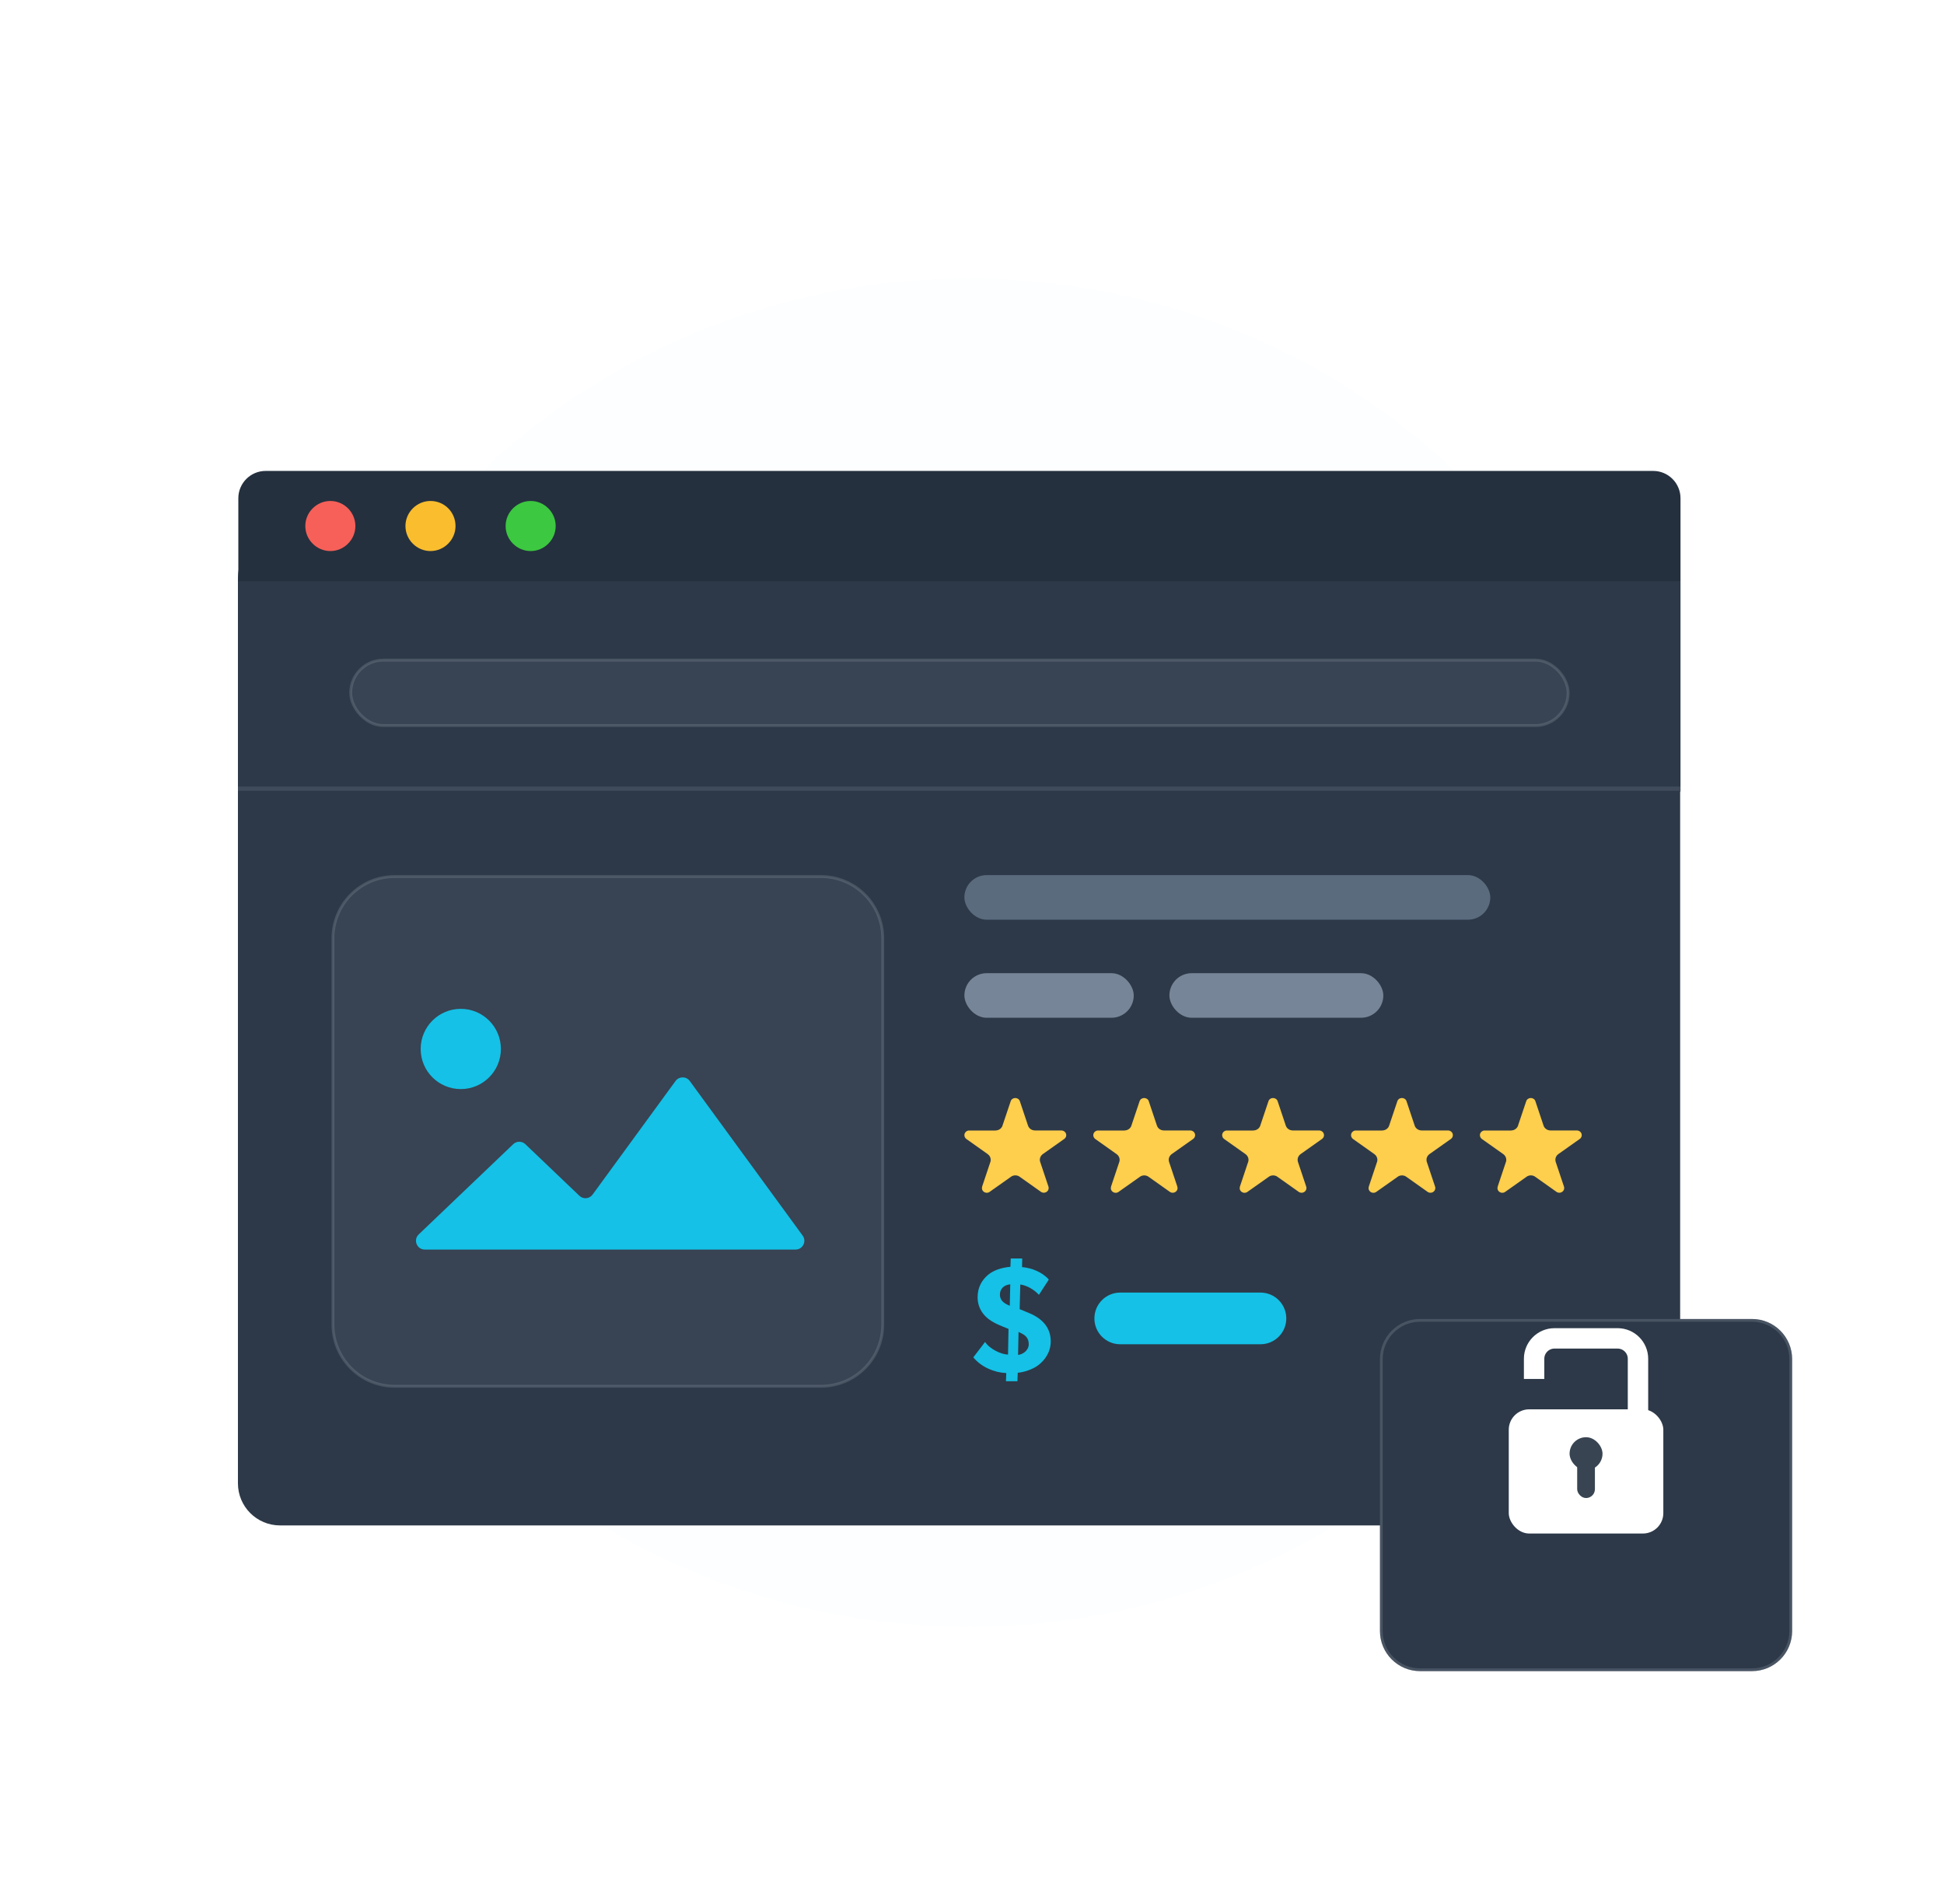 <svg width="384" height="376" viewBox="0 0 384 376" fill="none" xmlns="http://www.w3.org/2000/svg">
<ellipse cx="191.288" cy="188.14" rx="137.288" ry="133.14" fill="#F5F8FF" fill-opacity="0.15"/>
<g filter="url(#filter0_d_13713_6033)">
<path d="M47 102.117C47 97.525 50.723 93.802 55.315 93.802H323.568C328.16 93.802 331.882 97.525 331.882 102.117V280.926C331.882 285.518 328.16 289.241 323.568 289.241H55.315C50.723 289.241 47 285.518 47 280.926V102.117Z" fill="#2D3948"/>
</g>
<path d="M47.077 114.762H331.951V156.307H47.077V114.762Z" fill="#2D3948"/>
<path d="M47.077 98.402C47.077 95.419 49.496 93 52.48 93H326.549C329.532 93 331.951 95.419 331.951 98.402V114.761H47.077V98.402Z" fill="#24303E"/>
<path d="M70.199 103.88C70.199 106.59 67.963 108.826 65.253 108.826C62.543 108.826 60.307 106.59 60.307 103.88C60.307 101.17 62.543 98.934 65.253 98.934C67.963 98.934 70.199 101.17 70.199 103.88Z" fill="#F66058"/>
<path d="M89.98 103.88C89.98 106.59 87.744 108.826 85.034 108.826C82.324 108.826 80.088 106.59 80.088 103.88C80.088 101.17 82.324 98.934 85.034 98.934C87.812 98.934 89.98 101.17 89.98 103.88Z" fill="#F9BD2E"/>
<path d="M109.765 103.88C109.765 106.59 107.53 108.826 104.82 108.826C102.11 108.826 99.874 106.59 99.874 103.88C99.874 101.17 102.11 98.934 104.82 98.934C107.53 98.934 109.765 101.17 109.765 103.88Z" fill="#3CC840"/>
<rect opacity="0.3" x="69.274" y="130.367" width="240.48" height="12.918" rx="6.459" fill="#8994A1" fill-opacity="0.4" stroke="#8994A1" stroke-width="0.567"/>
<g filter="url(#filter1_d_13713_6033)">
<path d="M272.586 256.963C272.586 252.589 276.131 249.044 280.505 249.044H346.082C350.455 249.044 354 252.589 354 256.963V310.667C354 315.04 350.455 318.586 346.082 318.586H280.505C276.131 318.586 272.586 315.04 272.586 310.667V256.963Z" fill="#2D3948"/>
<path d="M272.857 256.963C272.857 252.739 276.281 249.316 280.505 249.316H346.082C350.305 249.316 353.729 252.739 353.729 256.963V310.667C353.729 314.89 350.305 318.314 346.082 318.314H280.505C276.281 318.314 272.857 314.89 272.857 310.667V256.963Z" stroke="#8994A1" stroke-opacity="0.3" stroke-width="0.543"/>
</g>
<rect x="190.497" y="172.822" width="103.882" height="8.804" rx="4.402" fill="#5B6B7E"/>
<rect x="190.497" y="192.189" width="33.453" height="8.804" rx="4.402" fill="#768597"/>
<rect x="230.993" y="192.189" width="42.257" height="8.804" rx="4.402" fill="#768597"/>
<path fill-rule="evenodd" clip-rule="evenodd" d="M216.178 260.369C216.178 257.551 218.46 255.266 221.275 255.266L248.984 255.266C251.799 255.266 254.081 257.551 254.081 260.369C254.081 263.188 251.799 265.472 248.984 265.472H221.275C218.46 265.472 216.178 263.188 216.178 260.369Z" fill="#15C1E6"/>
<path d="M207.55 264.895C207.55 262.219 205.945 260.455 203.396 259.36L201.414 258.539L201.54 253.672C202.704 253.825 204.151 254.554 205.221 255.71L207.172 252.699C205.913 251.239 203.774 250.388 201.886 250.236L201.918 248.532H199.652L199.589 250.175C197.89 250.327 196.254 250.844 195.184 251.756C194.02 252.73 193.108 254.159 193.108 256.166C193.108 258.66 194.618 259.999 195.31 260.516C196.002 261.063 196.946 261.519 198.142 262.006L199.212 262.432L199.117 267.511C197.764 267.48 195.499 266.416 194.586 265.017L192.258 268.058C193.831 269.974 196.411 271.069 198.771 271.161L198.708 272.772H200.974L201.037 271.1C202.232 271.008 204.026 270.431 205.127 269.579C206.354 268.636 207.55 267.055 207.55 264.895ZM199.558 253.642L199.463 257.87L199.117 257.718C198.331 257.353 197.513 256.805 197.513 255.68C197.513 254.494 198.362 253.733 199.558 253.642ZM203.208 265.473C203.208 266.659 202.075 267.48 201.099 267.572L201.194 263.04L201.697 263.283C202.641 263.739 203.208 264.317 203.208 265.473Z" fill="#15C1E6"/>
<path d="M209.764 223.257H204.425V223.247C204.129 223.244 203.841 223.155 203.601 222.994C203.361 222.832 203.181 222.605 203.085 222.345C203.068 222.305 203.054 222.264 203.043 222.223L201.476 217.542L201.437 217.425C201.37 217.248 201.244 217.096 201.077 216.991C200.91 216.886 200.712 216.833 200.51 216.84C200.309 216.848 200.115 216.915 199.958 217.033C199.801 217.15 199.688 217.311 199.636 217.492L198.051 222.205C198.051 222.208 198.051 222.211 198.051 222.214C198.038 222.263 198.022 222.311 198.003 222.358C197.904 222.617 197.723 222.841 197.483 223C197.243 223.16 196.957 223.246 196.662 223.249V223.259H191.319C191.086 223.296 190.875 223.41 190.725 223.579C190.574 223.749 190.494 223.962 190.498 224.182C190.496 224.324 190.53 224.464 190.595 224.593C190.66 224.721 190.756 224.834 190.875 224.923L190.918 224.956L195.067 227.896C195.264 228.029 195.424 228.203 195.534 228.404C195.645 228.606 195.701 228.829 195.7 229.056C195.7 229.161 195.687 229.266 195.662 229.368C195.643 229.447 195.618 229.524 195.585 229.599L194.011 234.304V234.321L193.999 234.355C193.974 234.442 193.961 234.532 193.961 234.622C193.957 234.742 193.979 234.862 194.025 234.974C194.071 235.086 194.141 235.189 194.23 235.276C194.319 235.363 194.425 235.433 194.543 235.481C194.662 235.53 194.789 235.556 194.918 235.558C195.085 235.559 195.25 235.517 195.394 235.436L195.561 235.321L199.68 232.411L199.77 232.346C199.999 232.198 200.269 232.118 200.547 232.116C200.825 232.113 201.097 232.189 201.329 232.332C201.379 232.362 201.428 232.396 201.473 232.433L205.568 235.332L205.683 235.415C205.834 235.503 206.008 235.549 206.186 235.547C206.315 235.545 206.442 235.518 206.56 235.469C206.677 235.42 206.784 235.351 206.872 235.264C206.961 235.177 207.031 235.074 207.077 234.962C207.123 234.85 207.145 234.731 207.141 234.611C207.142 234.517 207.127 234.423 207.098 234.333C207.098 234.319 207.088 234.304 207.084 234.288L205.504 229.566C205.478 229.505 205.457 229.442 205.442 229.377C205.376 229.119 205.388 228.849 205.476 228.597C205.565 228.345 205.727 228.121 205.945 227.95C205.98 227.922 206.017 227.897 206.054 227.872L210.157 224.97L210.281 224.88C210.388 224.791 210.473 224.681 210.531 224.559C210.589 224.437 210.618 224.305 210.616 224.171C210.617 223.949 210.531 223.733 210.374 223.565C210.217 223.397 210 223.288 209.764 223.257Z" fill="#FECE4D"/>
<path d="M235.227 223.257H229.889V223.247C229.593 223.244 229.305 223.155 229.065 222.994C228.825 222.832 228.645 222.605 228.548 222.345C228.532 222.305 228.518 222.264 228.506 222.223L226.94 217.542L226.9 217.425C226.832 217.248 226.706 217.096 226.539 216.991C226.372 216.886 226.174 216.833 225.972 216.84C225.771 216.848 225.577 216.915 225.42 217.033C225.263 217.15 225.15 217.311 225.098 217.492L223.513 222.205C223.513 222.208 223.513 222.211 223.513 222.214C223.5 222.263 223.484 222.311 223.465 222.358C223.366 222.617 223.185 222.841 222.945 223C222.705 223.16 222.419 223.246 222.124 223.249V223.259H216.781C216.548 223.296 216.337 223.41 216.187 223.579C216.036 223.749 215.956 223.962 215.96 224.182C215.959 224.324 215.992 224.464 216.057 224.593C216.122 224.721 216.218 224.834 216.337 224.923L216.38 224.956L220.529 227.896C220.772 228.061 220.959 228.29 221.064 228.552C221.17 228.815 221.191 229.101 221.124 229.374C221.106 229.453 221.08 229.53 221.047 229.605L219.473 234.31V234.327L219.462 234.361C219.436 234.448 219.423 234.539 219.423 234.629C219.419 234.749 219.441 234.868 219.487 234.98C219.533 235.092 219.603 235.195 219.692 235.282C219.781 235.369 219.887 235.439 220.005 235.487C220.124 235.536 220.251 235.562 220.38 235.564C220.547 235.565 220.712 235.523 220.856 235.443L221.023 235.327L225.142 232.418L225.232 232.353C225.461 232.205 225.731 232.125 226.009 232.123C226.287 232.12 226.559 232.195 226.791 232.338C226.842 232.368 226.89 232.402 226.935 232.439L231.03 235.338L231.145 235.421C231.296 235.509 231.47 235.555 231.648 235.553C231.777 235.551 231.904 235.524 232.022 235.476C232.139 235.427 232.246 235.357 232.335 235.27C232.423 235.183 232.493 235.08 232.539 234.968C232.585 234.856 232.607 234.737 232.603 234.617C232.604 234.523 232.589 234.43 232.56 234.34C232.56 234.326 232.55 234.31 232.545 234.294L230.965 229.572C230.938 229.511 230.918 229.448 230.903 229.383C230.874 229.273 230.859 229.16 230.859 229.047C230.857 228.839 230.905 228.633 230.999 228.444C231.092 228.255 231.229 228.088 231.4 227.954C231.435 227.926 231.472 227.901 231.509 227.876L235.613 224.975L235.737 224.884C235.843 224.795 235.929 224.686 235.986 224.564C236.044 224.441 236.073 224.309 236.072 224.176C236.074 223.954 235.99 223.738 235.834 223.569C235.679 223.4 235.463 223.29 235.227 223.257Z" fill="#FECE4D"/>
<path d="M260.683 223.257H255.345V223.247C255.048 223.244 254.761 223.155 254.521 222.994C254.281 222.832 254.1 222.605 254.004 222.345C253.988 222.305 253.974 222.264 253.962 222.223L252.396 217.542L252.355 217.425C252.288 217.248 252.162 217.096 251.995 216.991C251.828 216.886 251.63 216.833 251.428 216.84C251.227 216.848 251.033 216.915 250.876 217.033C250.719 217.15 250.606 217.311 250.554 217.492L248.969 222.205C248.969 222.205 248.969 222.206 248.969 222.214C248.956 222.263 248.94 222.311 248.92 222.358C248.822 222.617 248.64 222.841 248.401 223C248.161 223.16 247.874 223.246 247.58 223.249V223.259H242.236C242.004 223.296 241.793 223.41 241.643 223.579C241.492 223.749 241.411 223.962 241.415 224.182C241.414 224.324 241.447 224.465 241.512 224.593C241.577 224.722 241.673 224.834 241.792 224.923L241.836 224.956L245.985 227.896C246.228 228.061 246.414 228.29 246.52 228.552C246.626 228.815 246.646 229.101 246.58 229.374C246.561 229.453 246.536 229.53 246.502 229.605L244.929 234.31V234.327L244.917 234.361C244.892 234.448 244.879 234.539 244.879 234.629C244.875 234.749 244.897 234.868 244.943 234.98C244.989 235.092 245.059 235.195 245.148 235.282C245.237 235.369 245.343 235.439 245.461 235.487C245.579 235.536 245.707 235.562 245.836 235.564C246.003 235.565 246.168 235.524 246.311 235.443L246.479 235.327L250.598 232.418L250.688 232.353C250.916 232.205 251.187 232.125 251.465 232.123C251.743 232.12 252.015 232.195 252.246 232.338C252.297 232.368 252.346 232.402 252.39 232.439L256.486 235.338L256.601 235.421C256.752 235.509 256.926 235.555 257.104 235.554C257.233 235.551 257.36 235.524 257.477 235.476C257.595 235.427 257.702 235.357 257.79 235.27C257.879 235.183 257.948 235.08 257.995 234.968C258.041 234.856 258.063 234.737 258.059 234.617C258.06 234.523 258.045 234.43 258.015 234.34C258.015 234.326 258.005 234.31 258.002 234.294L256.422 229.572C256.396 229.511 256.375 229.448 256.36 229.383C256.331 229.273 256.317 229.16 256.316 229.047C256.315 228.839 256.362 228.633 256.456 228.444C256.55 228.255 256.687 228.088 256.858 227.954C256.893 227.926 256.93 227.901 256.967 227.876L261.07 224.975L261.196 224.884C261.303 224.795 261.388 224.686 261.446 224.564C261.503 224.441 261.532 224.309 261.531 224.176C261.533 223.953 261.448 223.737 261.292 223.568C261.136 223.399 260.92 223.289 260.683 223.257Z" fill="#FECE4D"/>
<path d="M286.141 223.257H280.803V223.247C280.506 223.244 280.219 223.155 279.979 222.994C279.739 222.832 279.558 222.605 279.462 222.345C279.445 222.305 279.431 222.264 279.42 222.223L277.853 217.542L277.813 217.425C277.746 217.248 277.62 217.096 277.453 216.991C277.286 216.886 277.087 216.833 276.886 216.84C276.685 216.848 276.491 216.915 276.334 217.033C276.177 217.15 276.064 217.311 276.012 217.492L274.427 222.205C274.427 222.208 274.427 222.211 274.427 222.214C274.414 222.263 274.398 222.311 274.378 222.358C274.28 222.617 274.099 222.841 273.859 223C273.619 223.16 273.332 223.246 273.038 223.249V223.259H267.694C267.462 223.296 267.251 223.41 267.101 223.579C266.95 223.749 266.869 223.962 266.873 224.182C266.872 224.324 266.905 224.465 266.97 224.593C267.035 224.722 267.131 224.834 267.25 224.923L267.294 224.956L271.443 227.896C271.686 228.061 271.873 228.289 271.978 228.552C272.084 228.815 272.105 229.101 272.037 229.374C272.019 229.453 271.994 229.53 271.96 229.605L270.387 234.31V234.327L270.374 234.361C270.348 234.448 270.335 234.539 270.335 234.629C270.331 234.749 270.353 234.868 270.399 234.98C270.445 235.092 270.515 235.195 270.604 235.282C270.693 235.369 270.799 235.439 270.918 235.487C271.036 235.536 271.163 235.562 271.292 235.564C271.459 235.565 271.624 235.523 271.768 235.443L271.935 235.327L276.054 232.418L276.144 232.353C276.373 232.205 276.643 232.125 276.921 232.123C277.199 232.12 277.471 232.195 277.703 232.338C277.754 232.368 277.803 232.402 277.848 232.439L281.944 235.338L282.059 235.421C282.21 235.509 282.384 235.555 282.562 235.553C282.691 235.551 282.818 235.524 282.935 235.476C283.053 235.427 283.16 235.357 283.248 235.27C283.337 235.183 283.406 235.08 283.453 234.968C283.499 234.856 283.521 234.737 283.517 234.617C283.518 234.523 283.503 234.43 283.473 234.34C283.473 234.326 283.463 234.31 283.458 234.294L281.878 229.572C281.852 229.511 281.831 229.448 281.816 229.383C281.787 229.273 281.773 229.16 281.773 229.047C281.771 228.839 281.819 228.633 281.912 228.444C282.006 228.255 282.143 228.088 282.314 227.954C282.349 227.926 282.386 227.901 282.423 227.876L286.526 224.975L286.65 224.884C286.757 224.795 286.842 224.686 286.9 224.564C286.958 224.441 286.987 224.309 286.985 224.176C286.988 223.954 286.903 223.738 286.748 223.569C286.593 223.4 286.377 223.29 286.141 223.257Z" fill="#FECE4D"/>
<path d="M311.598 223.257H306.26V223.247C305.964 223.244 305.676 223.155 305.436 222.994C305.196 222.832 305.016 222.605 304.919 222.345C304.903 222.305 304.889 222.264 304.877 222.223L303.311 217.542L303.271 217.425C303.203 217.248 303.077 217.096 302.91 216.991C302.743 216.886 302.545 216.833 302.343 216.84C302.142 216.848 301.948 216.915 301.791 217.033C301.634 217.15 301.521 217.311 301.469 217.492L299.884 222.205C299.884 222.205 299.884 222.206 299.884 222.214C299.872 222.263 299.855 222.311 299.836 222.358C299.737 222.617 299.556 222.841 299.316 223C299.076 223.16 298.79 223.246 298.495 223.249V223.259H293.15C292.917 223.296 292.707 223.41 292.556 223.579C292.406 223.749 292.325 223.962 292.329 224.182C292.328 224.324 292.361 224.464 292.426 224.593C292.492 224.721 292.587 224.834 292.706 224.923L292.749 224.956L296.903 227.893C297.147 228.058 297.333 228.287 297.439 228.549C297.544 228.812 297.565 229.098 297.498 229.371C297.48 229.45 297.454 229.527 297.421 229.602L295.848 234.307V234.324L295.836 234.358C295.81 234.445 295.796 234.535 295.796 234.625C295.792 234.745 295.814 234.865 295.86 234.977C295.906 235.089 295.976 235.192 296.065 235.279C296.153 235.366 296.26 235.436 296.378 235.484C296.496 235.533 296.623 235.559 296.753 235.561C296.92 235.562 297.085 235.52 297.228 235.439L297.396 235.324L301.515 232.414L301.605 232.349C301.833 232.201 302.104 232.122 302.382 232.119C302.66 232.117 302.932 232.192 303.163 232.335C303.214 232.365 303.262 232.399 303.307 232.436L307.403 235.335L307.518 235.418C307.669 235.506 307.843 235.552 308.021 235.55C308.15 235.548 308.277 235.521 308.394 235.473C308.512 235.424 308.618 235.354 308.707 235.267C308.796 235.18 308.865 235.077 308.912 234.965C308.958 234.853 308.98 234.734 308.976 234.614C308.976 234.52 308.962 234.427 308.932 234.337C308.932 234.323 308.922 234.307 308.917 234.291L307.337 229.569C307.311 229.508 307.29 229.445 307.275 229.38C307.246 229.27 307.232 229.157 307.232 229.043C307.23 228.836 307.278 228.63 307.371 228.441C307.465 228.252 307.602 228.085 307.773 227.951C307.808 227.923 307.845 227.898 307.882 227.873L311.985 224.971L312.109 224.881C312.216 224.792 312.301 224.683 312.359 224.561C312.417 224.438 312.446 224.306 312.444 224.173C312.446 223.951 312.361 223.735 312.205 223.567C312.05 223.399 311.834 223.289 311.598 223.257Z" fill="#FECE4D"/>
<path opacity="0.3" d="M65.771 185.288C65.771 178.56 71.225 173.105 77.954 173.105H162.185C168.913 173.105 174.368 178.56 174.368 185.288V261.58C174.368 268.308 168.913 273.763 162.185 273.763H77.954C71.225 273.763 65.771 268.308 65.771 261.58V185.288Z" fill="#8994A1" fill-opacity="0.4" stroke="#8994A1" stroke-width="0.567"/>
<path fill-rule="evenodd" clip-rule="evenodd" d="M157.147 246.771C158.568 246.771 159.387 245.158 158.549 244.01L136.247 213.477C135.553 212.527 134.136 212.527 133.442 213.477L117.05 235.918C116.431 236.766 115.208 236.875 114.449 236.15L103.773 225.959C103.102 225.318 102.046 225.318 101.375 225.959L82.709 243.779C81.575 244.86 82.341 246.771 83.908 246.771H109.124H125.575H157.147Z" fill="#15C1E6"/>
<path d="M98.941 207.156C98.941 211.531 95.394 215.079 91.018 215.079C86.642 215.079 83.095 211.531 83.095 207.156C83.095 202.78 86.642 199.232 91.018 199.232C95.394 199.232 98.941 202.78 98.941 207.156Z" fill="#15C1E6"/>
<rect x="298.028" y="278.323" width="30.53" height="24.524" rx="4.03" fill="white"/>
<path d="M323.553 280.326V268.34C323.553 266.114 321.749 264.31 319.523 264.31H307.063C304.837 264.31 303.033 266.114 303.033 268.34V272.318" stroke="white" stroke-width="4.03"/>
<rect x="310.041" y="283.829" width="6.506" height="6.506" rx="3.253" fill="#384452"/>
<rect x="311.542" y="286.831" width="3.503" height="9.009" rx="1.752" fill="#384452"/>
<path d="M47 155.757H331.95" stroke="#8994A1" stroke-opacity="0.2" stroke-width="0.848"/>
<defs>
<filter id="filter0_d_13713_6033" x="34.992" y="93.802" width="308.899" height="219.455" filterUnits="userSpaceOnUse" color-interpolation-filters="sRGB">
<feFlood flood-opacity="0" result="BackgroundImageFix"/>
<feColorMatrix in="SourceAlpha" type="matrix" values="0 0 0 0 0 0 0 0 0 0 0 0 0 0 0 0 0 0 127 0" result="hardAlpha"/>
<feOffset dy="12.008"/>
<feGaussianBlur stdDeviation="6.004"/>
<feComposite in2="hardAlpha" operator="out"/>
<feColorMatrix type="matrix" values="0 0 0 0 0 0 0 0 0 0 0 0 0 0 0 0 0 0 0.15 0"/>
<feBlend mode="normal" in2="BackgroundImageFix" result="effect1_dropShadow_13713_6033"/>
<feBlend mode="normal" in="SourceGraphic" in2="effect1_dropShadow_13713_6033" result="shape"/>
</filter>
<filter id="filter1_d_13713_6033" x="261.149" y="249.044" width="104.288" height="92.415" filterUnits="userSpaceOnUse" color-interpolation-filters="sRGB">
<feFlood flood-opacity="0" result="BackgroundImageFix"/>
<feColorMatrix in="SourceAlpha" type="matrix" values="0 0 0 0 0 0 0 0 0 0 0 0 0 0 0 0 0 0 127 0" result="hardAlpha"/>
<feOffset dy="11.437"/>
<feGaussianBlur stdDeviation="5.718"/>
<feComposite in2="hardAlpha" operator="out"/>
<feColorMatrix type="matrix" values="0 0 0 0 0 0 0 0 0 0 0 0 0 0 0 0 0 0 0.15 0"/>
<feBlend mode="normal" in2="BackgroundImageFix" result="effect1_dropShadow_13713_6033"/>
<feBlend mode="normal" in="SourceGraphic" in2="effect1_dropShadow_13713_6033" result="shape"/>
</filter>
</defs>
</svg>
